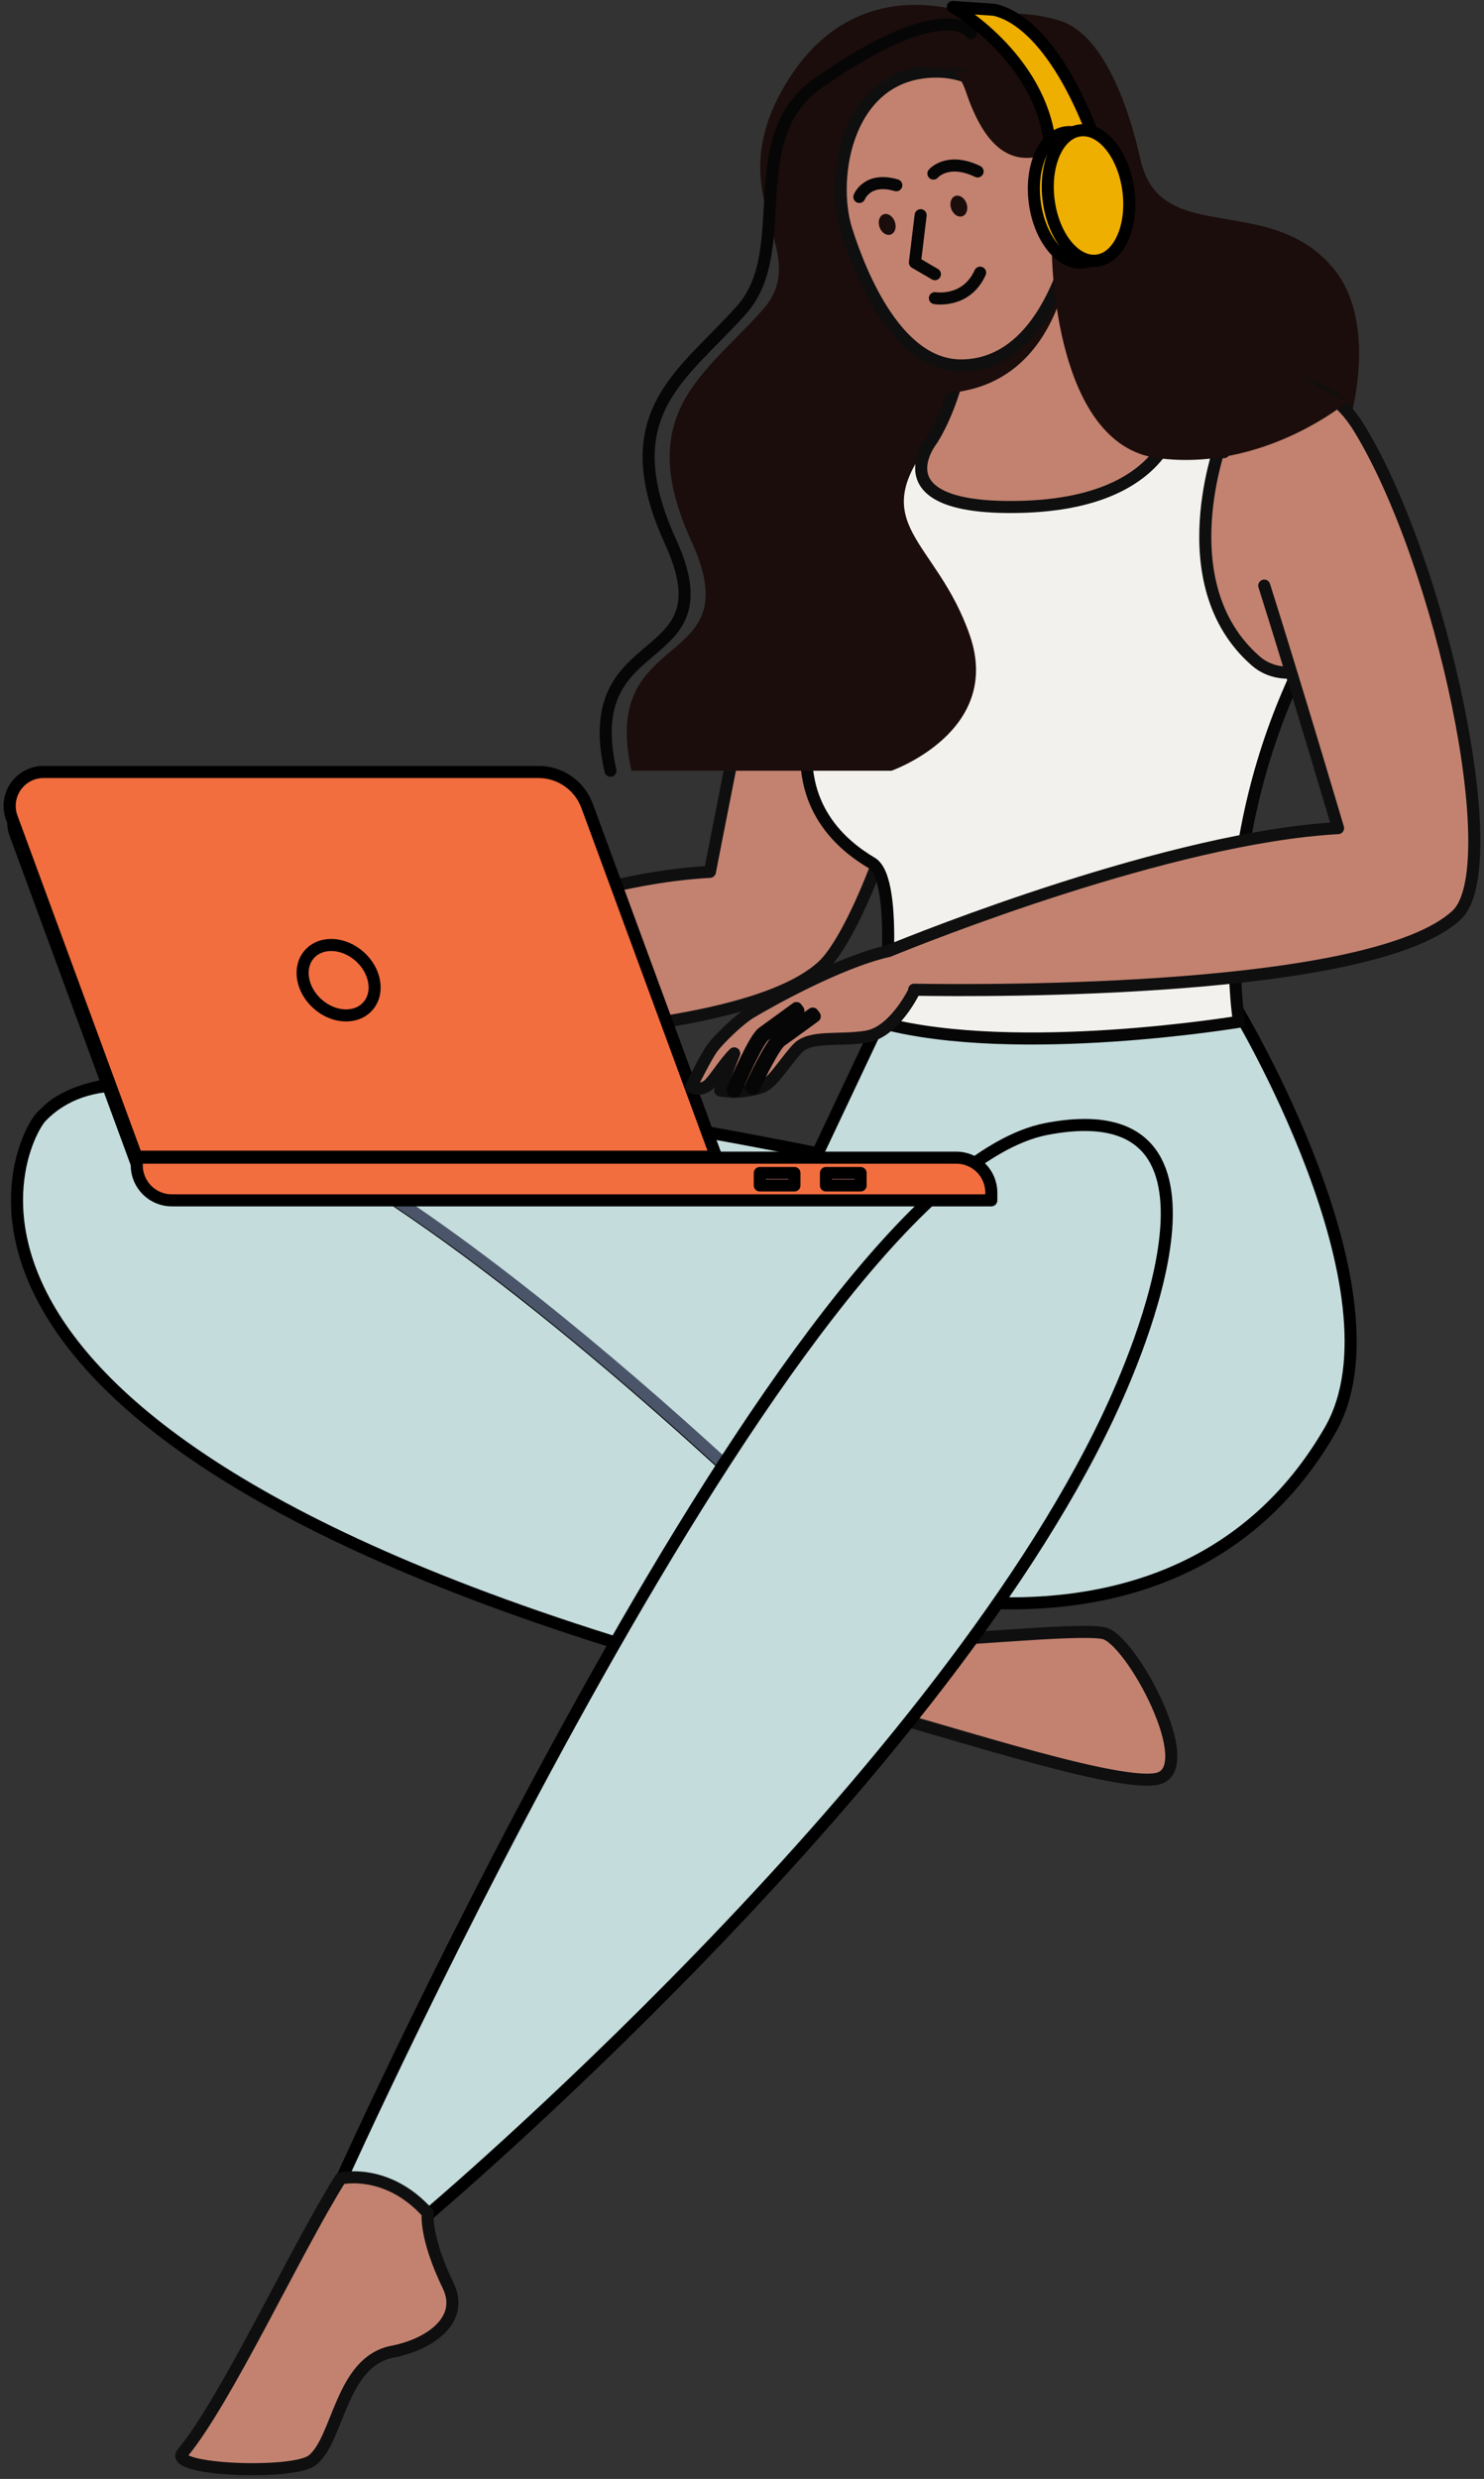 <?xml version="1.0" encoding="UTF-8"?><svg version="1.1" width="306px" height="511px" viewBox="0 0 306.0 511.0" xmlns="http://www.w3.org/2000/svg" xmlns:xlink="http://www.w3.org/1999/xlink"><rect x="0" y="0" width="306.0" height="511.0" fill="#333333" stroke="none"/><defs><clipPath id="i0"><path d="M1920,0 L1920,1581 L0,1581 L0,0 L1920,0 Z"></path></clipPath><clipPath id="i1"><path d="M247.461,0 C247.461,0 283.034,58.875 266.811,87.036 C250.588,115.196 222.046,125.659 188.279,122.016 C102.725,112.823 -2.606,46.988 0.049,25.763 C3.637,-2.894 161.149,29.949 161.149,29.949 L175.167,0.286 L247.461,0 Z"></path></clipPath><clipPath id="i2"><path d="M5.023,6.491 C42.572,-32.17 183.024,114.487 183.024,114.487 L175.153,128.946 C-34.461,79.437 0.267,11.39 5.023,6.491 Z"></path></clipPath><clipPath id="i3"><path d="M29.58,0.733 C38.003,0.164 46.119,-0.307 48.9,0.248 C54.592,1.382 69.033,28.391 59.928,30.288 C55.375,31.236 42.812,28.156 30.178,24.623 L28.662,24.198 C16.54,20.777 4.645,17.069 0,16.239 C0,16.239 0.601,1.287 7.888,1.78 C11.283,2.009 19.181,1.446 27.225,0.894 L28.403,0.813 Z"></path></clipPath><clipPath id="i4"><path d="M158.2,60.216 C121.695,137.14 17.722,224.88 17.722,224.88 C17.722,224.88 9.851,218.077 0,217.658 C0,217.658 93.04,10.851 145.569,0.819 C188.06,-7.297 164.331,47.289 158.2,60.216 Z"></path></clipPath><clipPath id="i5"><path d="M32.845,0.251 C32.845,0.251 42.369,-2.064 50.833,7.369 C50.833,7.369 50.801,7.583 50.797,8.016 L50.797,8.202 C50.812,9.973 51.293,14.597 55.029,22.316 C58.522,29.525 51.023,34.519 43.542,35.951 C32.85,38.022 32.435,54.033 27.05,58.311 C23.131,61.441 -2.694,60.389 0.23,56.886 C4.883,51.318 10.961,40.325 17.029,28.961 L17.82,27.477 L18.611,25.992 C23.744,16.335 28.781,6.728 32.845,0.251 Z"></path></clipPath><clipPath id="i6"><path d="M121.74,8.044 C138.812,35.918 116.355,100.479 105.998,110.135 C86.851,128.018 3.389,125.484 3.389,125.484 L0,117.82 C0,117.82 45.983,92.753 82.7,90.761 C82.7,90.761 85.883,74.414 89.222,57.682 L89.75,55.039 C92.099,43.299 94.446,31.783 95.745,26.006 C99.842,7.82 109.95,-11.198 121.74,8.044 Z"></path></clipPath><clipPath id="i7"><path d="M16.214,3.6 C22.474,0.693 38.228,-2.189 40.072,2.415 C41.219,5.289 36.207,11.537 33.058,14.166 C29.91,16.796 23.481,19.686 21.873,19.909 C21.129,20.013 18.571,20.167 16.038,20.303 L15.431,20.335 C12.713,20.478 10.195,20.593 10.195,20.593 C10.195,20.593 9.648,19.57 10.812,17.889 C11.976,16.208 22.689,15.28 18.269,12.92 C16.305,11.868 8.381,16.651 5.323,20.833 C2.266,25.015 0,22.617 0,22.617 C0,22.617 2.349,15.525 3.397,14.117 C4.445,12.709 10.887,6.084 16.214,3.6 Z"></path></clipPath><clipPath id="i8"><path d="M87.059,0 C89.15,0.62 93.052,1.977 96.956,3.372 L97.645,3.619 C97.874,3.701 98.103,3.783 98.331,3.865 L99.013,4.111 C103.994,5.907 108.444,7.561 108.444,7.561 C108.444,7.561 107.072,46.694 102.478,55.956 C83.231,94.741 89.222,130.487 89.222,130.487 C89.222,130.487 43.653,138.069 15.781,130.761 C15.781,130.761 19.426,101.25 13.465,97.731 C7.504,94.211 -2.244,86.261 0.465,70.308 C3.175,54.354 2.537,12.447 5.793,9.739 C9.049,7.031 23.499,-0.008 27.215,0.004 L27.5,0.005 C27.557,0.005 27.62,0.005 27.688,0.005 L28.151,0.006 C28.238,0.006 28.33,0.006 28.426,0.006 L29.412,0.007 C29.535,0.007 29.662,0.007 29.793,0.007 L32.058,0.008 C32.228,0.008 32.402,0.008 32.579,0.008 L49.885,0.008 C50.168,0.008 50.452,0.008 50.736,0.008 L56.789,0.007 C57.08,0.007 57.37,0.007 57.66,0.007 L61.994,0.006 C62.28,0.006 62.567,0.006 62.852,0.006 L67.064,0.005 C67.339,0.005 67.614,0.005 67.886,0.005 L71.086,0.004 C71.346,0.004 71.604,0.004 71.86,0.004 L75.545,0.003 C75.779,0.003 76.011,0.003 76.24,0.003 L79.472,0.002 C79.673,0.002 79.871,0.002 80.065,0.002 L83.193,0.001 C83.345,0.001 83.493,0.001 83.637,0.001 L87.059,0 Z"></path></clipPath><clipPath id="i9"><path d="M109.037,0 C113.515,0.003 117.515,2.799 119.054,7.002 L145.662,79.293 L26.151,79.293 L0.429,9.391 C-0.359,7.25 -0.05,4.858 1.256,2.987 C2.562,1.116 4.7,0 6.983,0 Z"></path></clipPath><clipPath id="i10"><path d="M106.306,0 C110.669,0 114.568,2.719 116.074,6.811 L142.02,77.297 L25.483,77.297 L0.42,9.155 C-0.349,7.07 -0.05,4.742 1.219,2.918 C2.488,1.094 4.568,0.005 6.791,0 Z"></path></clipPath><clipPath id="i11"><path d="M168.991,0 C172.974,0 176.204,3.227 176.204,7.209 L176.204,8.795 L7.212,8.795 C3.229,8.795 0,5.567 0,1.586 L0,0 L168.991,0 Z"></path></clipPath><clipPath id="i12"><path d="M6.537,0 C10.149,0.001 13.078,3.614 13.079,8.07 C13.08,12.526 10.153,16.137 6.541,16.136 C2.93,16.135 0.001,12.522 0,8.067 C-0.001,3.611 2.926,-0.001 6.537,0 Z"></path></clipPath><clipPath id="i13"><path d="M7.142,0 L7.142,2.563 L0,2.563 L0,0 L7.142,0 Z"></path></clipPath><clipPath id="i14"><path d="M33.33,15.402 C48.583,-8.791 73.199,2.753 73.199,2.753 C73.199,2.753 79.715,0.384 89.156,3.216 C97.959,5.866 103.233,19.899 105.955,31.981 C109.989,49.894 132.103,38.639 145.359,53.906 C155.84,65.972 148.512,87.884 148.512,87.884 C148.512,87.884 143.132,86.04 137.503,84.165 L136.784,83.926 C136.424,83.806 136.064,83.687 135.705,83.568 L134.989,83.331 C131.065,82.037 127.395,80.861 125.756,80.431 C121.436,79.296 73.294,76.613 62.859,89.78 C48.985,107.32 63.832,110.069 70.73,129.944 C77.627,149.819 54.573,157.885 54.573,157.885 L0.98,157.885 C-5.856,127.737 25.753,137.72 13.358,110.64 C1.203,84.078 16.208,76.228 28.056,62.825 C39.009,50.44 18.076,39.596 33.33,15.402 Z"></path></clipPath><clipPath id="i15"><path d="M31.26,0 C31.26,0 31.233,0.591 31.228,1.615 L31.227,2.162 C31.243,7.271 31.832,20.21 37.101,27.605 C41.629,33.965 37.561,33.427 53.361,35.241 C53.361,35.241 55.018,58.668 18.43,58.668 C-7.635,58.668 1.341,46.015 2.1,45.002 L2.137,44.954 C2.145,44.944 2.149,44.938 2.149,44.938 C2.149,44.938 13.484,28.529 8.6,0 L31.26,0 Z"></path></clipPath><clipPath id="i16"><path d="M30.345,0 L30.345,0.476 L30.345,0.487 L30.346,0.573 C30.36,2.643 30.169,37.137 1.715,37.137 C1.121,37.136 0.535,37.002 0,36.744 C1.545,35.667 11.185,27.75 6.425,0 L30.345,0 Z"></path></clipPath><clipPath id="i17"><path d="M20.077,0.003 C36.304,0.247 44.784,22.362 44.784,22.362 L49.018,29.078 C49.018,29.078 44.801,60.418 24.916,60.572 C11.817,60.667 4.248,42.307 1.183,32.684 C-2.322,21.695 1.39,-0.275 20.077,0.003 Z"></path></clipPath><clipPath id="i18"><path d="M3.54,0.009 L25.085,46.168 C25.085,46.168 16.348,50.876 10.429,45.725 C-7.936,29.742 3.543,0 3.543,0 Z"></path></clipPath><clipPath id="i19"><path d="M113.819,6.124 C119.076,-1.677 130.253,-3.325 137.76,8.931 C154.836,36.802 168.254,99.681 157.897,109.337 C140.593,125.502 61.125,124.985 46.017,124.736 L46.099,124.877 C46.099,124.877 46.089,124.9 46.067,124.943 L45.972,125.134 C45.243,126.565 41.45,133.528 36.236,134.4 C30.419,135.373 24.603,134.007 21.939,136.885 C19.276,139.762 16.761,144.127 14.483,144.859 C9.744,146.396 6.015,145.489 6.015,145.489 C6.015,145.489 7.112,142.459 8.399,139.162 L8.604,138.64 C8.707,138.378 8.811,138.116 8.915,137.854 C7.266,139.419 5.224,142.64 3.981,143.973 C3.004,145.134 1.359,145.477 0,144.801 C0,144.801 0.053,144.694 0.148,144.502 L0.257,144.283 C1.032,142.734 3.353,138.152 4.441,136.698 C5.709,135.005 9.922,130.798 12.581,129.278 C15.44,127.577 30.295,119.088 40.78,116.749 C47.09,114.161 99.009,93.292 133.431,91.425 C133.431,91.425 128.678,75.385 123.556,58.655 L123.14,57.298 C122.862,56.392 122.584,55.485 122.305,54.58 L121.888,53.225 C120.635,49.162 119.388,45.158 118.211,41.431 L109.884,13.925 C109.971,10.244 112.063,8.724 113.819,6.124 Z"></path></clipPath><clipPath id="i20"><path d="M8.7495945e-07,0.012 L60.959,31.655 C60.959,31.655 43.651,46.16 21.79,43.249 C0.585,40.425 0.016,2.387 0,0.107 L8.7495945e-07,0.012 Z"></path></clipPath><clipPath id="i21"><path d="M1.673,0 C2.597,0 3.347,0.99 3.347,2.211 C3.347,3.433 2.598,4.423 1.674,4.422 C0.75,4.422 0,3.432 0,2.211 C-0,0.99 0.749,-0 1.673,0 Z"></path></clipPath><clipPath id="i22"><path d="M1.673,0 C2.597,0 3.347,0.99 3.347,2.211 C3.347,3.433 2.598,4.423 1.674,4.422 C0.75,4.422 0,3.432 0,2.211 C-0,0.99 0.749,-0 1.673,0 Z"></path></clipPath><clipPath id="i23"><path d="M10.272,2.109 L38.191,5.592 C38.191,5.592 38.221,5.642 38.27,5.738 L38.31,5.818 C38.931,7.087 41.418,13.434 31.936,18.386 C21.351,23.914 16.102,15.922 12.88,6.378 C12.249,4.511 11.372,3.162 10.369,2.2 L10.272,2.109 Z M10.272,2.109 L0,0.83 C0,0.83 6.08,-1.686 10.201,2.043 L10.272,2.109 Z"></path></clipPath><clipPath id="i24"><path d="M6.898,0 C10.707,0 13.795,3.087 13.795,6.894 C13.795,10.702 10.707,13.788 6.898,13.788 C3.088,13.788 0,10.702 0,6.894 C0,3.087 3.088,0 6.898,0 Z"></path></clipPath><clipPath id="i25"><path d="M0,0 L8.613,0.588 C9.652,0.94 19.578,2.319 28.829,26.14 L20.046,28.314 C18.079,10.352 0.195,0.066 0,0 Z"></path></clipPath><clipPath id="i26"><path d="M8.284,0 C12.86,0 16.57,6.059 16.57,13.532 C16.571,21.005 12.862,27.064 8.286,27.063 C3.71,27.063 0,21.004 0,13.531 C-0,6.058 3.709,-0 8.284,0 Z"></path></clipPath><clipPath id="i27"><path d="M8.284,0 C12.86,0 16.57,6.059 16.57,13.532 C16.571,21.005 12.862,27.064 8.286,27.063 C3.71,27.063 0,21.004 0,13.531 C-0,6.058 3.709,-0 8.284,0 Z"></path></clipPath></defs><g transform="translate(-1120.0 -240.0)"><g clip-path="url(#i0)"><g transform="translate(448.0 241.0)"><g transform="translate(674.0 0.0)"><g transform="translate(1.509 206.802)"><g transform="translate(3.942 0.0)"><g clip-path="url(#i1)"><polygon points="2.84217094e-14,0 271.05,0 271.05,122.714 2.84217094e-14,122.714 2.84217094e-14,0" stroke="none" fill="#C5DCDD"></polygon></g><path d="M247.461,0 C247.461,0 283.034,58.875 266.811,87.036 C250.588,115.196 222.046,125.659 188.279,122.016 C102.725,112.823 -2.606,46.988 0.049,25.763 C3.637,-2.894 161.149,29.949 161.149,29.949 L175.167,0.286 L247.461,0 Z" stroke="#000000" stroke-width="2.487" fill="none" stroke-linecap="round" stroke-linejoin="round"></path></g><g transform="translate(0.0 15.893)"><g clip-path="url(#i2)"><polygon points="3.55271368e-15,7.10542736e-14 183.024,7.10542736e-14 183.024,128.946 3.55271368e-15,128.946 3.55271368e-15,7.10542736e-14" stroke="none" fill="#C5DCDD"></polygon></g><path d="M5.023,6.491 C0.267,11.39 -34.461,79.437 175.153,128.946 L183.024,114.487 C183.024,114.487 42.572,-32.17 5.023,6.491 Z" stroke="#000000" stroke-width="2.487" fill="none" stroke-linecap="round" stroke-linejoin="round"></path><g transform="translate(58.554 11.8)"><path d="M124.748,102.687 C124.748,102.687 54.43,29.258 0,0" stroke="#4A5569" stroke-width="2.487" fill="none" stroke-miterlimit="10"></path></g><g transform="translate(175.145 112.707)"><g clip-path="url(#i3)"><polygon points="0,-3.73867604e-14 62.866,-3.73867604e-14 62.866,30.462 0,30.462 0,-3.73867604e-14" stroke="none" fill="#C38270"></polygon></g><path d="M0,16.239 C9.677,17.97 50.822,32.184 59.928,30.288 C69.033,28.391 54.592,1.382 48.9,0.248 C43.208,-0.887 15.175,2.272 7.888,1.78 C0.601,1.287 0,16.239 0,16.239 Z" stroke="#0F0F0F" stroke-width="2.487" fill="none" stroke-linecap="round" stroke-linejoin="round"></path></g></g><g transform="translate(33.865 24.1)"><g transform="translate(32.874 0.0)"><g clip-path="url(#i4)"><polygon points="0,-1.94289029e-14 170.341,-1.94289029e-14 170.341,224.88 0,224.88 0,-1.94289029e-14" stroke="none" fill="#C5DCDD"></polygon></g><path d="M158.2,60.216 C121.695,137.14 17.722,224.88 17.722,224.88 C17.722,224.88 9.851,218.077 0,217.658 C0,217.658 93.04,10.851 145.569,0.819 C188.06,-7.297 164.331,47.289 158.2,60.216 Z" stroke="#000000" stroke-width="2.487" fill="none" stroke-linecap="round" stroke-linejoin="round"></path></g><g transform="translate(0.0 216.927)"><g clip-path="url(#i5)"><polygon points="-1.08246745e-14,3.99680289e-14 55.912,3.99680289e-14 55.912,60.171 -1.08246745e-14,60.171 -1.08246745e-14,3.99680289e-14" stroke="none" fill="#C38270"></polygon></g><path d="M32.845,0.251 C23.57,15.033 9.232,46.112 0.23,56.886 C-2.694,60.389 23.131,61.441 27.05,58.311 C32.435,54.033 32.85,38.022 43.542,35.951 C51.023,34.519 58.522,29.525 55.029,22.316 C50.116,12.168 50.833,7.369 50.833,7.369 C42.369,-2.064 32.845,0.251 32.845,0.251 Z" stroke="#0F0F0F" stroke-width="2.487" fill="none" stroke-linecap="round" stroke-linejoin="round"></path></g></g></g><g transform="translate(31.027 87.96)"><g transform="translate(30.656 0.0)"><g clip-path="url(#i6)"><polygon points="0,0 127.947,0 127.947,125.608 0,125.608 0,0" stroke="none" fill="#C38270"></polygon></g><path d="M121.74,8.044 C138.812,35.918 116.355,100.479 105.998,110.135 C86.851,128.018 3.389,125.484 3.389,125.484 L0,117.82 C0,117.82 45.983,92.753 82.7,90.761 C82.7,90.761 92.497,40.448 95.745,26.006 C99.842,7.82 109.95,-11.198 121.74,8.044 Z" stroke="#0F0F0F" stroke-width="2.487" fill="none" stroke-linecap="round" stroke-linejoin="round"></path></g><g transform="translate(0.0 116.063)"><g clip-path="url(#i7)"><polygon points="0,1.15463195e-14 40.239,1.15463195e-14 40.239,23.301 0,23.301 0,1.15463195e-14" stroke="none" fill="#E38E31"></polygon></g></g></g><g transform="translate(164.261 79.139)"><g clip-path="url(#i8)"><polygon points="5.32907052e-15,0 108.444,0 108.444,133.939 5.32907052e-15,133.939 5.32907052e-15,0" stroke="none" fill="#F3F1ED"></polygon></g><path d="M87.059,0 C92.225,1.532 108.444,7.561 108.444,7.561 C108.444,7.561 107.072,46.694 102.478,55.956 C83.231,94.741 89.222,130.487 89.222,130.487 C89.222,130.487 43.653,138.069 15.781,130.761 C15.781,130.761 19.426,101.25 13.465,97.731 C7.504,94.211 -2.244,86.261 0.465,70.308 C3.175,54.354 2.537,12.447 5.793,9.739 C9.049,7.031 23.499,-0.008 27.215,0.004 C30.93,0.017 87.059,0 87.059,0 Z" stroke="#060606" stroke-width="2.487" fill="none" stroke-linecap="round" stroke-linejoin="round"></path></g><g transform="translate(0.0 158.142)"><g clip-path="url(#i9)"><polygon points="-4.21884749e-15,0 145.662,0 145.662,79.293 -4.21884749e-15,79.293 -4.21884749e-15,0" stroke="none" fill="#F9A09B"></polygon></g><path d="M109.037,0 L6.983,0 C4.7,0 2.562,1.116 1.256,2.987 C-0.05,4.858 -0.359,7.25 0.429,9.391 L26.151,79.293 L145.662,79.293 L119.054,7.002 C117.515,2.799 113.515,0.003 109.037,0 Z" stroke="#000000" stroke-width="2.487" fill="none" stroke-linecap="round" stroke-linejoin="round"></path><g transform="translate(0.726 3.565)"><g clip-path="url(#i10)"><polygon points="2.22044605e-15,0 142.02,0 142.02,77.297 2.22044605e-15,77.297 2.22044605e-15,0" stroke="none" fill="#F9A09B"></polygon></g><path d="M106.306,0 L6.791,0 C4.568,0.005 2.488,1.094 1.219,2.918 C-0.05,4.742 -0.349,7.07 0.42,9.155 L25.483,77.297 L142.02,77.297 L116.074,6.811 C114.568,2.719 110.669,0 106.306,0 Z" stroke="#000000" stroke-width="2.487" fill="none" stroke-linecap="round" stroke-linejoin="round"></path></g><g transform="translate(26.205 79.5)"><g clip-path="url(#i11)"><polygon points="0,0 176.204,0 176.204,8.795 0,8.795 0,0" stroke="none" fill="#F36E3F"></polygon></g><path d="M0,0 L168.991,0 C172.974,0 176.204,3.227 176.204,7.209 L176.204,8.795 L7.212,8.795 C3.229,8.795 0,5.567 0,1.586 L0,0 Z" stroke="#000000" stroke-width="2.487" fill="none" stroke-linecap="round" stroke-linejoin="round"></path></g><g clip-path="url(#i9)"><polygon points="-4.21884749e-15,0 145.662,0 145.662,79.293 -4.21884749e-15,79.293 -4.21884749e-15,0" stroke="none" fill="#F36E3F"></polygon></g><path d="M109.037,0 L6.983,0 C4.7,0 2.562,1.116 1.256,2.987 C-0.05,4.858 -0.359,7.25 0.429,9.391 L26.151,79.293 L145.662,79.293 L119.054,7.002 C117.515,2.799 113.515,0.003 109.037,0 Z" stroke="#000000" stroke-width="2.487" fill="none" stroke-linecap="round" stroke-linejoin="round"></path><g transform="translate(57.451 42.379) rotate(-48)"><g clip-path="url(#i12)"><polygon points="-3.04193026e-07,-1.62028871e-07 13.079,-1.62028871e-07 13.079,16.136 -3.04193026e-07,16.136 -3.04193026e-07,-1.62028871e-07" stroke="none" fill="#F36E3F"></polygon></g><path d="M6.541,16.136 C10.153,16.137 13.08,12.526 13.079,8.07 C13.078,3.614 10.149,0.001 6.537,0 C2.926,-0.001 -0.001,3.611 0,8.067 C0.001,12.522 2.93,16.135 6.541,16.136 Z" stroke="#000000" stroke-width="2.487" fill="none" stroke-linecap="round" stroke-linejoin="round"></path></g><g transform="translate(154.669 82.663)"><g clip-path="url(#i13)"><polygon points="0,0 7.142,0 7.142,2.563 0,2.563 0,0" stroke="none" fill="#F9A09B"></polygon></g><polygon points="0,0 7.142,0 7.142,2.563 0,2.563 0,0 0,0" stroke="#000000" stroke-width="2.487" fill="none" stroke-linecap="round" stroke-linejoin="round"></polygon></g><g transform="translate(168.314 82.663)"><g clip-path="url(#i13)"><polygon points="0,0 7.142,0 7.142,2.563 0,2.563 0,0" stroke="none" fill="#F9A09B"></polygon></g><polygon points="0,0 7.142,0 7.142,2.563 0,2.563 0,0 0,0" stroke="#000000" stroke-width="2.487" fill="none" stroke-linecap="round" stroke-linejoin="round"></polygon></g></g><g transform="translate(127.238 0.0)"><g clip-path="url(#i14)"><polygon points="7.10542736e-15,-7.54951657e-15 151.003,-7.54951657e-15 151.003,157.885 7.10542736e-15,157.885 7.10542736e-15,-7.54951657e-15" stroke="none" fill="#1B0D0B"></polygon></g></g><g transform="translate(122.896 4.036)"><path d="M75.349,1.756 C75.349,1.756 70.17,-6.281 43.894,12.033 C27.65,23.353 39.005,46.4 28.056,58.789 C16.2,72.192 1.204,80.043 13.358,106.605 C25.749,133.684 -5.855,123.701 0.98,153.849" stroke="#060606" stroke-width="2.487" fill="none" stroke-linecap="round" stroke-linejoin="round"></path></g><g transform="translate(187.947 44.846)"><g clip-path="url(#i15)"><polygon points="-1.0658141e-14,0 53.372,0 53.372,58.668 -1.0658141e-14,58.668 -1.0658141e-14,0" stroke="none" fill="#C38270"></polygon></g><path d="M31.26,0 C31.26,0 30.431,18.244 37.101,27.605 C41.629,33.965 37.561,33.427 53.361,35.241 C53.361,35.241 55.018,58.668 18.43,58.668 C-8.721,58.668 2.149,44.938 2.149,44.938 C2.149,44.938 13.484,28.529 8.6,0 L31.26,0 Z" stroke="#0F0F0F" stroke-width="2.487" fill="none" stroke-linecap="round" stroke-linejoin="round"></path></g><g transform="translate(189.218 42.97)"><g clip-path="url(#i16)"><polygon points="0,0 30.346,0 30.346,37.137 0,37.137 0,0" stroke="none" fill="#1B0D0B"></polygon></g></g><g transform="translate(171.349 13.76)"><g clip-path="url(#i17)"><polygon points="2.26485497e-14,-7.10542736e-15 49.018,-7.10542736e-15 49.018,60.572 2.26485497e-14,60.572 2.26485497e-14,-7.10542736e-15" stroke="none" fill="#C38270"></polygon></g><path d="M49.018,29.078 C49.018,29.078 44.801,60.418 24.916,60.572 C11.817,60.667 4.248,42.307 1.183,32.684 C-2.322,21.695 1.39,-0.275 20.077,0.003 C36.304,0.247 44.784,22.362 44.784,22.362 L49.018,29.078 Z" stroke="#0F0F0F" stroke-width="2.487" fill="none" stroke-linecap="round" stroke-linejoin="round"></path></g><g transform="translate(216.165 32.495)"><path d="M0.375,8.741 C0.375,8.741 -0.425,6.029 0.312,3.577 C0.819,1.758 2.305,0.376 4.157,0" stroke="#060606" stroke-width="2.487" fill="none" stroke-linecap="round" stroke-linejoin="round"></path></g><g transform="translate(216.477 36.072)"><path d="M3.844,1.785 L0,0" stroke="#060606" stroke-width="2.487" fill="none" stroke-linecap="round" stroke-linejoin="round"></path></g><g transform="translate(246.526 89.54)"><g clip-path="url(#i18)"><polygon points="-3.99680289e-15,0 25.085,0 25.085,48.135 -3.99680289e-15,48.135 -3.99680289e-15,0" stroke="none" fill="#C38270"></polygon></g><path d="M3.543,0 C3.543,0 -7.936,29.742 10.429,45.725 C16.348,50.876 25.085,46.168 25.085,46.168" stroke="#0F0F0F" stroke-width="2.487" fill="none" stroke-linecap="round" stroke-linejoin="round"></path></g><g transform="translate(140.476 78.286)"><g clip-path="url(#i19)"><polygon points="0,-8.8817842e-15 161.524,-8.8817842e-15 161.524,145.755 0,145.755 0,-8.8817842e-15" stroke="none" fill="#C38270"></polygon></g><path d="M118.211,41.431 C124.752,62.134 133.431,91.425 133.431,91.425 C99.009,93.292 47.09,114.161 40.78,116.749 C30.295,119.088 15.44,127.577 12.581,129.278 C9.922,130.798 5.709,135.005 4.441,136.698 C3.124,138.458 0,144.801 0,144.801 C1.359,145.477 3.004,145.134 3.981,143.973 C5.224,142.64 7.266,139.419 8.915,137.854 C7.419,141.609 6.015,145.489 6.015,145.489 C6.015,145.489 9.744,146.396 14.483,144.859 C16.761,144.127 19.276,139.762 21.939,136.885 C24.603,134.007 30.419,135.373 36.236,134.4 C42.052,133.427 46.099,124.877 46.099,124.877 L46.017,124.736 C61.125,124.985 140.593,125.502 157.897,109.337 C168.254,99.681 154.836,36.802 137.76,8.931 C130.253,-3.325 119.076,-1.677 113.819,6.124 C112.063,8.724 109.971,10.244 109.884,13.925" stroke="#0F0F0F" stroke-width="2.487" fill="none" stroke-linecap="round" stroke-linejoin="round"></path></g><g transform="translate(149.043 206.802)"><path d="M0.41,17.217 C0.283,17.239 0.155,17.191 0.075,17.09 C-0.004,16.99 -0.022,16.854 0.029,16.736 C0.476,15.676 4.449,6.339 6.201,5.076 C9.234,2.882 13.186,0 13.186,0 L13.6,0.567 C13.6,0.567 9.644,3.466 6.611,5.644 C5.265,6.617 1.868,14.177 0.675,17.01 C0.627,17.119 0.527,17.197 0.41,17.217 L0.41,17.217 Z" stroke="#060606" stroke-width="2.487" fill="none" stroke-linecap="round" stroke-linejoin="round"></path></g><g transform="translate(152.835 207.941)"><path d="M0.408,15.436 C0.34,15.448 0.269,15.44 0.205,15.411 C0.029,15.329 -0.048,15.121 0.031,14.943 C0.193,14.596 3.992,6.356 5.769,5.072 C8.801,2.878 12.757,0 12.757,0 L13.172,0.567 C13.172,0.567 9.215,3.466 6.183,5.64 C4.828,6.617 1.746,12.898 0.669,15.237 C0.621,15.343 0.523,15.418 0.408,15.436 Z" stroke="#060606" stroke-width="2.487" fill="none" stroke-linecap="round" stroke-linejoin="round"></path></g><g transform="translate(214.87 50.183)"><g clip-path="url(#i20)"><polygon points="-2.88588702e-06,0 60.959,0 60.959,43.635 -2.88588702e-06,43.635 -2.88588702e-06,0" stroke="none" fill="#1B0D0B"></polygon></g></g><g transform="translate(186.654 43.364)"><path d="M1.181,0 L0,9.751 L4.122,12.157" stroke="#060606" stroke-width="2.487" fill="none" stroke-linecap="round" stroke-linejoin="round"></path></g><g transform="translate(193.404 39.955) rotate(-19.34)"><g clip-path="url(#i21)"><polygon points="-3.52802674e-08,0 3.347,0 3.347,4.422 -3.52802674e-08,4.422 -3.52802674e-08,0" stroke="none" fill="#1B0D0B"></polygon></g></g><g transform="translate(178.625 43.731) rotate(-19.34)"><g clip-path="url(#i22)"><polygon points="-3.52802674e-08,0 3.347,0 3.347,4.422 -3.52802674e-08,4.422 -3.52802674e-08,0" stroke="none" fill="#1B0D0B"></polygon></g></g><g transform="translate(190.465 33.117)"><path d="M0,1.668 C0,1.668 2.9,-1.769 9.114,1.225" stroke="#060606" stroke-width="2.487" fill="none" stroke-linecap="round" stroke-linejoin="round"></path></g><g transform="translate(175.195 36.748)"><path d="M0,2.848 C0,2.848 1.624,-1.342 7.622,0.442" stroke="#060606" stroke-width="2.487" fill="none" stroke-linecap="round" stroke-linejoin="round"></path></g><g transform="translate(184.226 11.355)"><g clip-path="url(#i23)"><polygon points="0,-6.66133815e-16 39.068,-6.66133815e-16 39.068,20.201 0,20.201 0,-6.66133815e-16" stroke="none" fill="#1B0D0B"></polygon></g></g><g transform="translate(210.652 29.178)"><g clip-path="url(#i24)"><polygon points="0,0 13.795,0 13.795,13.788 0,13.788 0,0" stroke="none" fill="#C38270"></polygon></g></g><g transform="translate(214.556 31.538)"><path d="M0.371,8.741 C0.371,8.741 -0.424,6.025 0.313,3.577 C0.82,1.759 2.303,0.377 4.154,0" stroke="#060606" stroke-width="2.487" fill="none" stroke-linecap="round" stroke-linejoin="round"></path></g><g transform="translate(214.87 35.116)"><path d="M3.84,1.785 L0,0" stroke="#060606" stroke-width="2.487" fill="none" stroke-linecap="round" stroke-linejoin="round"></path></g><g transform="translate(194.467 0.434)"><g clip-path="url(#i25)"><polygon points="0,0 28.829,0 28.829,28.314 0,28.314 0,0" stroke="none" fill="#EFAF00"></polygon></g><path d="M20.046,28.314 C18.079,10.352 0.195,0.066 0,0 L8.613,0.588 C9.652,0.94 19.578,2.319 28.829,26.14 L20.046,28.314 Z" stroke="#000000" stroke-width="2.487" fill="none" stroke-linecap="round" stroke-linejoin="round"></path></g><g transform="translate(209.584 27.366) rotate(-7.6)"><g clip-path="url(#i26)"><polygon points="9.09494702e-13,-2.27373675e-13 16.57,-2.27373675e-13 16.57,27.063 9.09494702e-13,27.063 9.09494702e-13,-2.27373675e-13" stroke="none" fill="#EFAF00"></polygon></g><path d="M8.286,27.063 C12.862,27.064 16.571,21.005 16.57,13.532 C16.57,6.059 12.86,0 8.284,0 C3.709,-0 -0,6.058 0,13.531 C0,21.004 3.71,27.063 8.286,27.063 Z" stroke="#000000" stroke-width="2.487" fill="none" stroke-linecap="round" stroke-linejoin="round"></path></g><g transform="translate(212.45 26.983) rotate(-7.6)"><g clip-path="url(#i27)"><polygon points="9.09494702e-13,-2.27373675e-13 16.57,-2.27373675e-13 16.57,27.063 9.09494702e-13,27.063 9.09494702e-13,-2.27373675e-13" stroke="none" fill="#EFAF00"></polygon></g><path d="M8.286,27.063 C12.862,27.064 16.571,21.005 16.57,13.532 C16.57,6.059 12.86,0 8.284,0 C3.709,-0 -0,6.058 0,13.531 C0,21.004 3.71,27.063 8.286,27.063 Z" stroke="#000000" stroke-width="2.487" fill="none" stroke-linecap="round" stroke-linejoin="round"></path></g><g transform="translate(190.776 55.21)"><path d="M0,5.25 C0,5.25 6.442,6.36 9.325,0" stroke="#060606" stroke-width="2.487" fill="none" stroke-linecap="round" stroke-linejoin="round"></path></g></g></g></g></g></svg>